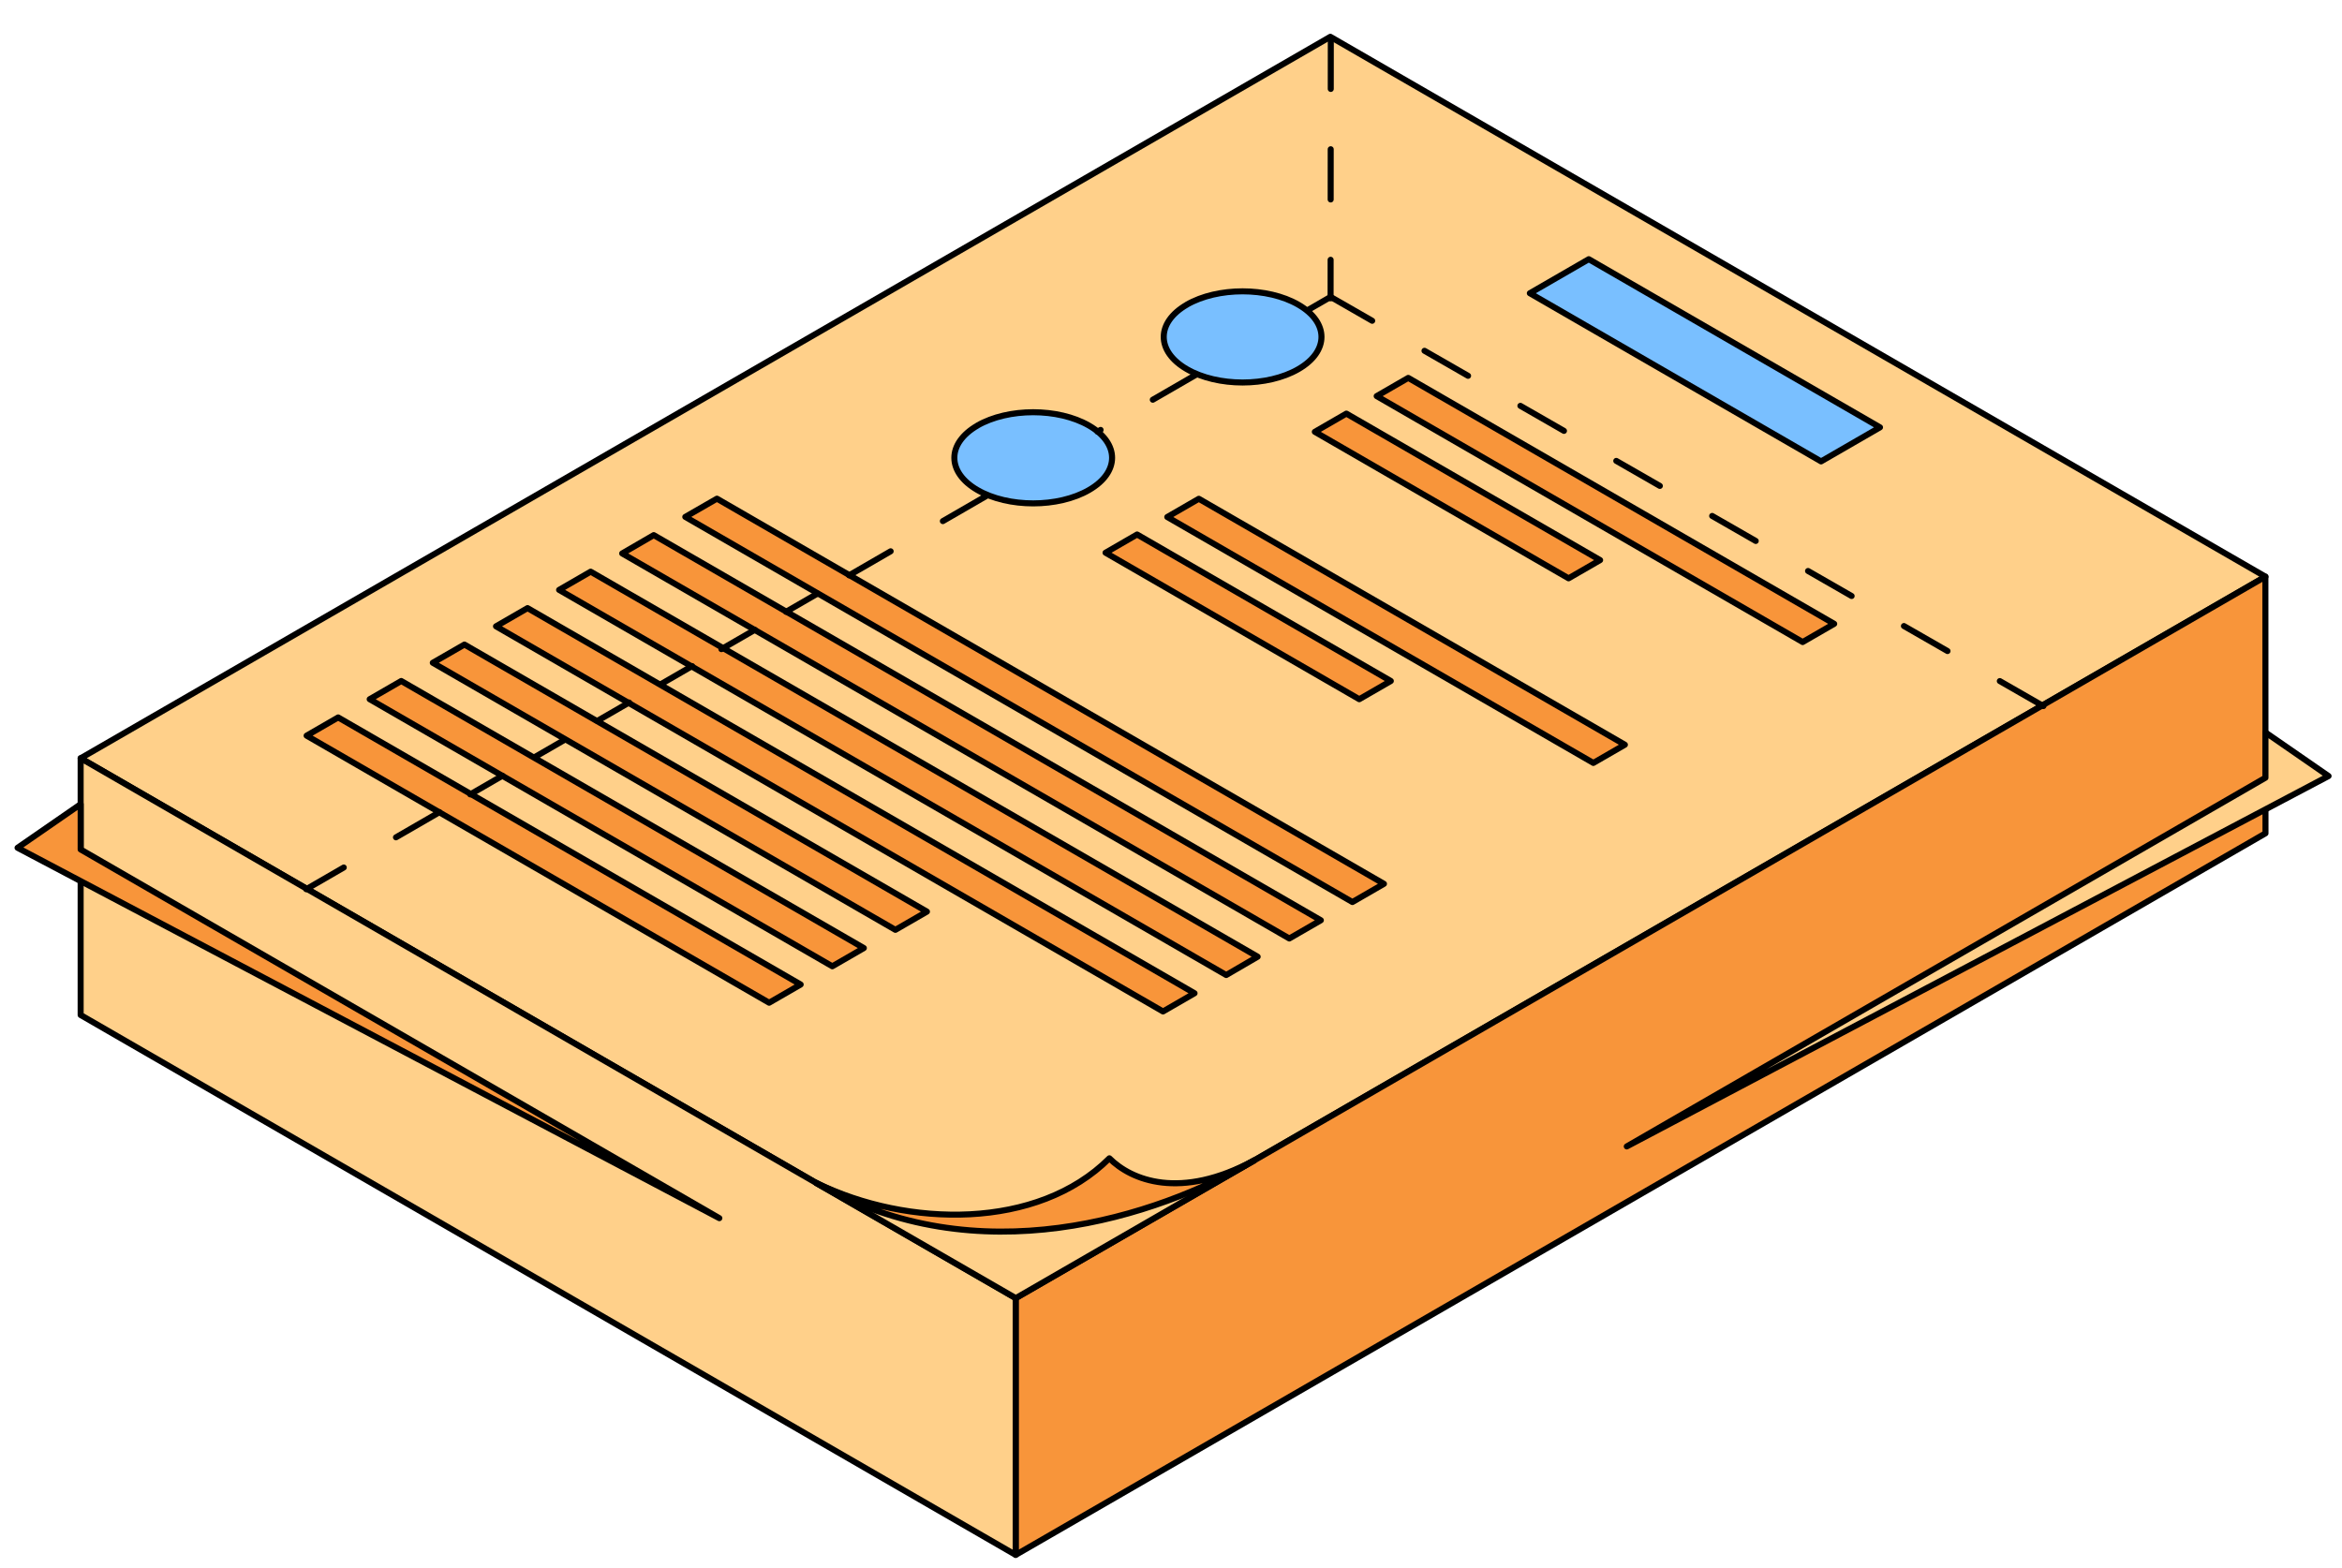 <?xml version="1.0" encoding="UTF-8"?> <svg xmlns="http://www.w3.org/2000/svg" width="233" height="156" viewBox="0 0 233 156" fill="none"> <path d="M101.047 129.164L8.023 75.446L132.352 3.66L225.387 57.378L101.047 129.164Z" fill="#FFD08A" stroke="black" stroke-width="0.6" stroke-miterlimit="10" stroke-linejoin="round"></path> <path d="M101.049 154.713V129.164L225.378 57.378L225.388 82.916L101.049 154.713Z" fill="#F8953A" stroke="black" stroke-width="0.6" stroke-miterlimit="10" stroke-linejoin="round"></path> <path d="M8.023 100.995V75.446L101.047 129.164V154.712L8.023 100.995Z" fill="#FFD08A" stroke="black" stroke-width="0.6" stroke-miterlimit="10" stroke-linejoin="round"></path> <path d="M118.067 30.317C121.133 28.545 126.105 28.545 129.171 30.317C132.238 32.089 132.238 34.958 129.171 36.73C126.105 38.502 121.133 38.502 118.077 36.73C115.011 34.958 115.011 32.089 118.077 30.317H118.067Z" fill="#79BFFF" stroke="black" stroke-width="0.6" stroke-miterlimit="10" stroke-linejoin="round"></path> <path d="M140.102 37.6L182.48 62.071L179.342 63.884L136.963 39.413L140.102 37.6Z" fill="#F8953A" stroke="black" stroke-width="0.6" stroke-miterlimit="10" stroke-linejoin="round"></path> <path d="M133.947 41.154L159.192 55.73L156.053 57.543L130.809 42.967L133.947 41.154Z" fill="#F8953A" stroke="black" stroke-width="0.6" stroke-miterlimit="10" stroke-linejoin="round"></path> <path d="M97.235 42.345C100.301 40.574 105.274 40.574 108.34 42.345C111.406 44.117 111.406 46.987 108.34 48.758C105.274 50.53 100.301 50.53 97.245 48.758C94.179 46.987 94.179 44.117 97.245 42.345H97.235Z" fill="#79BFFF" stroke="black" stroke-width="0.6" stroke-miterlimit="10" stroke-linejoin="round"></path> <path d="M119.268 49.629L161.657 74.1L158.518 75.912L116.129 51.442L119.268 49.629Z" fill="#F8953A" stroke="black" stroke-width="0.6" stroke-miterlimit="10" stroke-linejoin="round"></path> <path d="M113.125 53.182L138.37 67.759L135.231 69.572L109.986 54.996L113.125 53.182Z" fill="#F8953A" stroke="black" stroke-width="0.6" stroke-miterlimit="10" stroke-linejoin="round"></path> <path d="M71.327 49.618L137.687 87.941L134.548 89.754L68.178 51.431L71.327 49.618Z" fill="#F8953A" stroke="black" stroke-width="0.6" stroke-miterlimit="10" stroke-linejoin="round"></path> <path d="M65.039 53.244L131.409 91.567L128.27 93.38L61.9 55.067L65.039 53.244Z" fill="#F8953A" stroke="black" stroke-width="0.6" stroke-miterlimit="10" stroke-linejoin="round"></path> <path d="M58.762 56.881L125.122 95.193L121.993 97.016L55.623 58.694L58.762 56.881Z" fill="#F8953A" stroke="black" stroke-width="0.6" stroke-miterlimit="10" stroke-linejoin="round"></path> <path d="M52.484 60.507L118.844 98.829L115.706 100.642L49.346 62.32L52.484 60.507Z" fill="#F8953A" stroke="black" stroke-width="0.6" stroke-miterlimit="10" stroke-linejoin="round"></path> <path d="M46.206 64.133L92.22 90.707L89.081 92.52L43.057 65.946L46.206 64.133Z" fill="#F8953A" stroke="black" stroke-width="0.6" stroke-miterlimit="10" stroke-linejoin="round"></path> <path d="M39.918 67.759L85.943 94.333L82.805 96.146L36.779 69.572L39.918 67.759Z" fill="#F8953A" stroke="black" stroke-width="0.6" stroke-miterlimit="10" stroke-linejoin="round"></path> <path d="M33.643 71.385L79.658 97.959L76.519 99.772L30.504 73.198L33.643 71.385Z" fill="#F8953A" stroke="black" stroke-width="0.6" stroke-miterlimit="10" stroke-linejoin="round"></path> <path d="M158.063 25.789L187.037 42.521L181.174 45.909L152.199 29.177L158.063 25.789Z" fill="#79BFFF" stroke="black" stroke-width="0.6" stroke-miterlimit="10" stroke-linejoin="round"></path> <path d="M124.769 115.468C124.769 115.468 120.045 118.162 115.581 118.866C111.116 119.57 95.567 124.854 81.199 117.706C90.636 123.156 101.057 129.164 101.057 129.164L124.779 115.468H124.769Z" fill="#FFD08A" stroke="black" stroke-width="0.6" stroke-miterlimit="10" stroke-linejoin="round"></path> <path d="M124.769 115.468C115.032 121.094 97.235 126.958 81.199 117.695C90.294 122.15 103.232 122.389 110.37 115.251C112.556 117.437 117.425 119.436 124.779 115.458L124.769 115.468Z" fill="#F8953A" stroke="black" stroke-width="0.6" stroke-miterlimit="10" stroke-linejoin="round"></path> <path d="M71.566 121.208L8.024 84.522V80.015L1.746 84.356L71.566 121.208Z" fill="#F8953A" stroke="black" stroke-width="0.6" stroke-miterlimit="10" stroke-linejoin="round"></path> <path d="M161.844 114.07L225.386 77.384V72.877L231.664 77.218L161.844 114.07Z" fill="#FFD08A" stroke="black" stroke-width="0.6" stroke-miterlimit="10" stroke-linejoin="round"></path> <path d="M132.399 3.849L132.377 29.682" stroke="black" stroke-width="0.6" stroke-miterlimit="10" stroke-linecap="round" stroke-linejoin="round" stroke-dasharray="5 6"></path> <path d="M203.293 70.257L132.34 29.519" stroke="black" stroke-width="0.6" stroke-miterlimit="10" stroke-linecap="round" stroke-linejoin="round" stroke-dasharray="5 6"></path> <path d="M43.723 80.811L30.463 88.478" stroke="black" stroke-width="0.6" stroke-miterlimit="10" stroke-linecap="round" stroke-linejoin="round" stroke-dasharray="5 6"></path> <path d="M49.991 77.185L46.779 79.043" stroke="black" stroke-width="0.6" stroke-miterlimit="10" stroke-linecap="round" stroke-linejoin="round" stroke-dasharray="5 6"></path> <path d="M56.187 73.603L53.258 75.297" stroke="black" stroke-width="0.6" stroke-miterlimit="10" stroke-linecap="round" stroke-linejoin="round" stroke-dasharray="5 6"></path> <path d="M62.588 69.902L59.424 71.731" stroke="black" stroke-width="0.6" stroke-miterlimit="10" stroke-linecap="round" stroke-linejoin="round" stroke-dasharray="5 6"></path> <path d="M68.858 66.276L65.715 68.094" stroke="black" stroke-width="0.6" stroke-miterlimit="10" stroke-linecap="round" stroke-linejoin="round" stroke-dasharray="5 6"></path> <path d="M75.099 62.667L71.769 64.591" stroke="black" stroke-width="0.6" stroke-miterlimit="10" stroke-linecap="round" stroke-linejoin="round" stroke-dasharray="5 6"></path> <path d="M81.335 59.061L78.197 60.875" stroke="black" stroke-width="0.6" stroke-miterlimit="10" stroke-linecap="round" stroke-linejoin="round" stroke-dasharray="5 6"></path> <path d="M98.132 49.347L84.473 57.246" stroke="black" stroke-width="0.6" stroke-miterlimit="10" stroke-linecap="round" stroke-linejoin="round" stroke-dasharray="5 6"></path> <path d="M119.018 37.27L109.189 42.953" stroke="black" stroke-width="0.6" stroke-miterlimit="10" stroke-linecap="round" stroke-linejoin="round" stroke-dasharray="5 6"></path> <path d="M132.388 29.538L130.09 30.866" stroke="black" stroke-width="0.6" stroke-miterlimit="10" stroke-linecap="round" stroke-linejoin="round" stroke-dasharray="5 6"></path> </svg> 